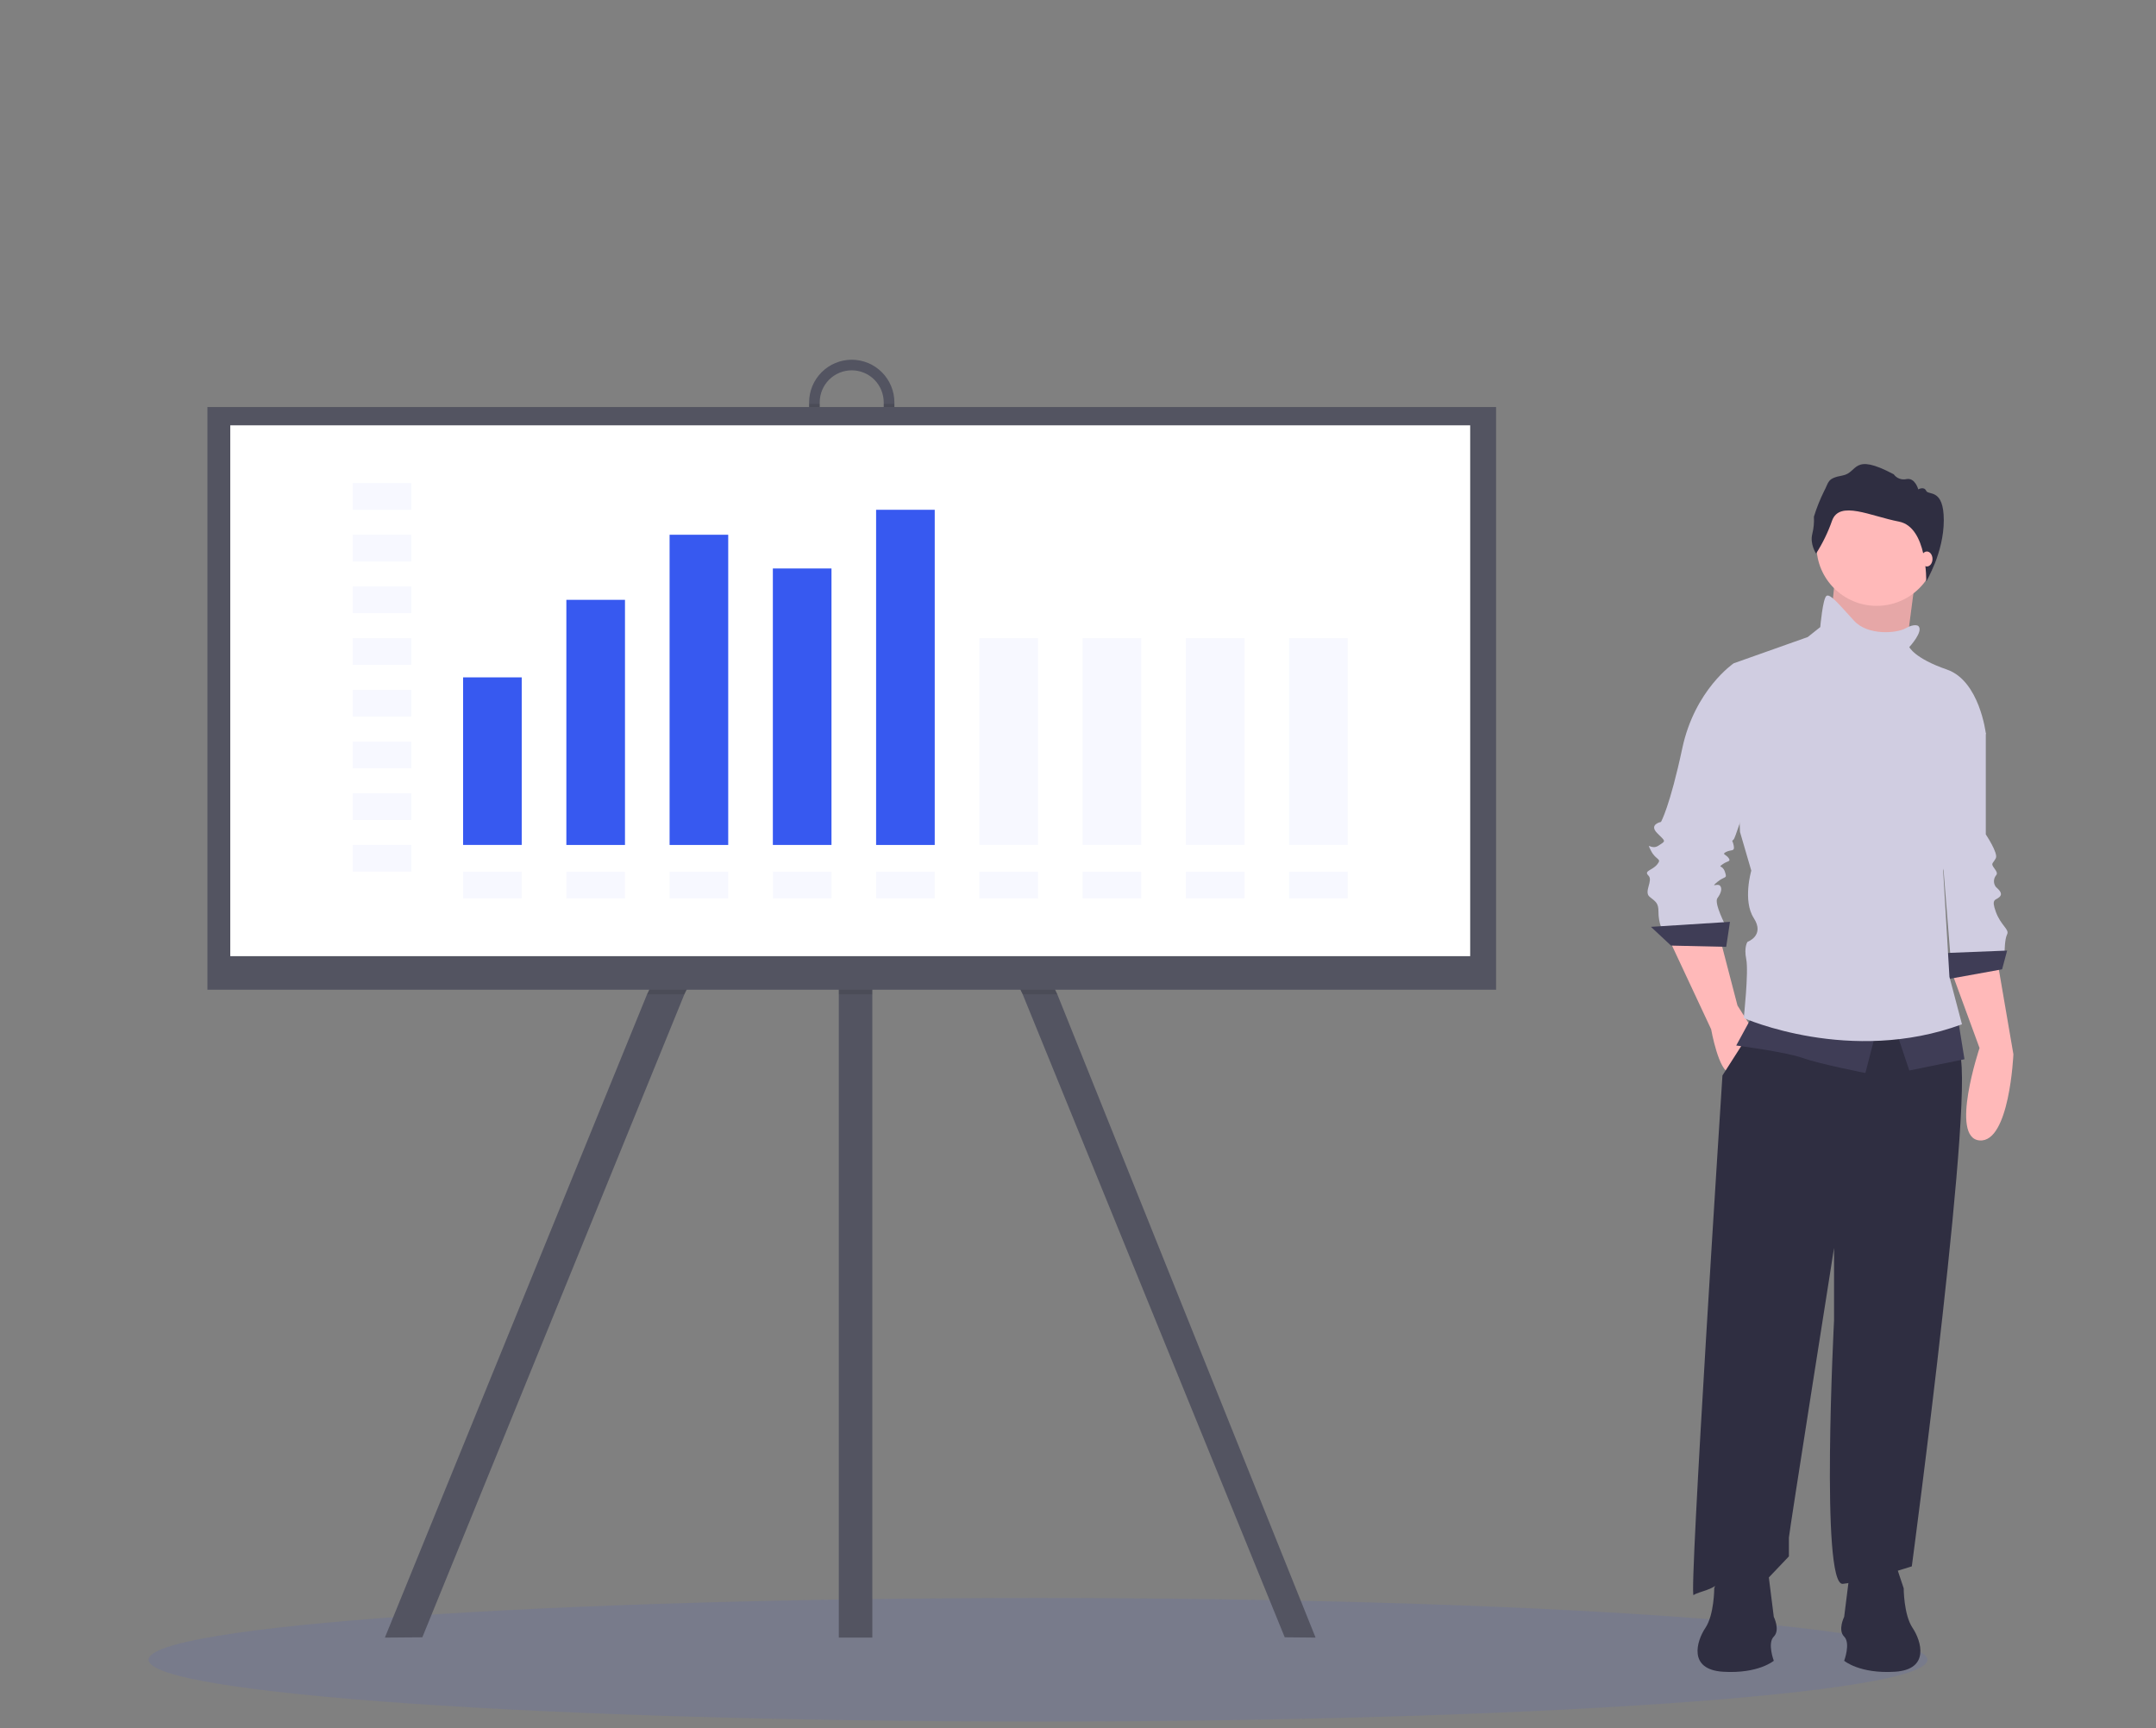 <?xml version="1.0" encoding="UTF-8"?> <svg xmlns="http://www.w3.org/2000/svg" width="126" height="101" viewBox="0 0 126 101" fill="none"><rect x="0" y="0" width="126" height="101" fill="#808080" stroke="none"/> <g clip-path="url(#clip0)"> <path opacity="0.1" d="M60.661 100.625C89.368 100.625 112.639 99.008 112.639 97.014C112.639 95.019 89.368 93.402 60.661 93.402C31.954 93.402 8.683 95.019 8.683 97.014C8.683 99.008 31.954 100.625 60.661 100.625Z" fill="#3759F0"></path> <path d="M50.015 37.511L49.882 37.785L49.022 39.556L39.996 58.116L24.682 95.7L22.493 95.717L37.816 58.116L48.258 36.639L49.022 37.017L49.882 37.444L50.015 37.511Z" fill="#535461"></path> <path d="M76.884 95.717L75.082 95.7L59.767 58.116L50.979 40.043L49.882 37.785L49.748 37.511L49.882 37.444L50.979 36.9L51.506 36.639L61.791 58.116L76.884 95.717Z" fill="#535461"></path> <path d="M50.98 31.591H49.022V95.717H50.98V31.591Z" fill="#535461"></path> <path d="M49.777 21.026C49.116 21.027 48.483 21.29 48.016 21.758C47.548 22.226 47.286 22.86 47.285 23.522V24.414C47.278 24.747 47.337 25.077 47.459 25.386C47.581 25.696 47.763 25.977 47.995 26.215C48.228 26.453 48.505 26.642 48.811 26.771C49.117 26.9 49.446 26.966 49.778 26.966C50.11 26.966 50.438 26.9 50.744 26.771C51.05 26.642 51.328 26.453 51.56 26.215C51.792 25.977 51.974 25.696 52.096 25.386C52.218 25.077 52.278 24.747 52.27 24.414V23.522C52.269 22.86 52.006 22.226 51.539 21.758C51.072 21.29 50.438 21.027 49.777 21.026V21.026ZM51.646 24.41C51.646 24.907 51.449 25.384 51.099 25.735C50.748 26.087 50.272 26.284 49.776 26.284C49.28 26.284 48.804 26.087 48.453 25.735C48.102 25.384 47.905 24.907 47.905 24.41V23.518C47.905 23.022 48.102 22.545 48.453 22.194C48.804 21.843 49.28 21.645 49.776 21.645C50.272 21.645 50.748 21.843 51.099 22.194C51.449 22.545 51.646 23.022 51.646 23.518V24.41Z" fill="#535461"></path> <path opacity="0.1" d="M61.791 58.117H59.767L50.979 40.043V58.117H49.022V39.556L39.996 58.117H37.816L48.258 36.64L49.022 37.018V31.591H50.979V36.901L51.506 36.64L61.791 58.117Z" fill="black"></path> <path opacity="0.1" d="M52.27 23.612V24.414C52.278 24.747 52.218 25.077 52.096 25.387C51.974 25.696 51.792 25.978 51.56 26.215C51.328 26.453 51.05 26.642 50.744 26.771C50.438 26.9 50.11 26.966 49.778 26.966C49.446 26.966 49.117 26.9 48.811 26.771C48.505 26.642 48.228 26.453 47.995 26.215C47.763 25.978 47.581 25.696 47.459 25.387C47.337 25.077 47.278 24.747 47.285 24.414V23.612H47.908V24.414C47.908 24.911 48.105 25.388 48.456 25.739C48.806 26.09 49.282 26.288 49.778 26.288C50.274 26.288 50.75 26.09 51.101 25.739C51.452 25.388 51.649 24.911 51.649 24.414V23.612H52.27Z" fill="black"></path> <path d="M87.434 23.791H12.122V57.849H87.434V23.791Z" fill="#535461"></path> <path d="M85.92 24.86H13.458V55.888H85.92V24.86Z" fill="white"></path> <g opacity="0.2"> <path opacity="0.2" d="M24.04 28.233H20.614V29.796H24.04V28.233Z" fill="#3759F0"></path> </g> <g opacity="0.2"> <path opacity="0.2" d="M24.04 31.256H20.614V32.819H24.04V31.256Z" fill="#3759F0"></path> </g> <g opacity="0.2"> <path opacity="0.2" d="M24.04 34.278H20.614V35.841H24.04V34.278Z" fill="#3759F0"></path> </g> <g opacity="0.2"> <path opacity="0.2" d="M24.04 37.299H20.614V38.862H24.04V37.299Z" fill="#3759F0"></path> </g> <g opacity="0.2"> <path opacity="0.2" d="M24.04 40.322H20.614V41.885H24.04V40.322Z" fill="#3759F0"></path> </g> <g opacity="0.2"> <path opacity="0.2" d="M24.04 43.343H20.614V44.906H24.04V43.343Z" fill="#3759F0"></path> </g> <g opacity="0.2"> <path opacity="0.2" d="M24.04 46.365H20.614V47.928H24.04V46.365Z" fill="#3759F0"></path> </g> <g opacity="0.2"> <path opacity="0.2" d="M24.04 49.387H20.614V50.95H24.04V49.387Z" fill="#3759F0"></path> </g> <g opacity="0.2"> <path opacity="0.2" d="M30.49 50.951H27.064V52.513H30.49V50.951Z" fill="#3759F0"></path> </g> <g opacity="0.2"> <path opacity="0.2" d="M36.525 50.951H33.099V52.513H36.525V50.951Z" fill="#3759F0"></path> </g> <g opacity="0.2"> <path opacity="0.2" d="M42.558 50.951H39.132V52.513H42.558V50.951Z" fill="#3759F0"></path> </g> <g opacity="0.2"> <path opacity="0.2" d="M48.593 50.951H45.167V52.513H48.593V50.951Z" fill="#3759F0"></path> </g> <g opacity="0.2"> <path opacity="0.2" d="M54.627 50.951H51.201V52.513H54.627V50.951Z" fill="#3759F0"></path> </g> <g opacity="0.2"> <path opacity="0.2" d="M60.662 50.951H57.236V52.513H60.662V50.951Z" fill="#3759F0"></path> </g> <g opacity="0.2"> <path opacity="0.2" d="M66.696 50.951H63.27V52.513H66.696V50.951Z" fill="#3759F0"></path> </g> <g opacity="0.2"> <path opacity="0.2" d="M72.731 50.951H69.305V52.513H72.731V50.951Z" fill="#3759F0"></path> </g> <g opacity="0.2"> <path opacity="0.2" d="M78.764 50.951H75.338V52.513H78.764V50.951Z" fill="#3759F0"></path> </g> <path d="M30.49 39.592H27.064V49.386H30.49V39.592Z" fill="#3759F0"></path> <path d="M36.525 35.06H33.099V49.388H36.525V35.06Z" fill="#3759F0"></path> <path d="M42.558 31.256H39.132V49.388H42.558V31.256Z" fill="#3759F0"></path> <path d="M48.593 33.227H45.167V49.387H48.593V33.227Z" fill="#3759F0"></path> <path d="M54.627 29.797H51.201V49.388H54.627V29.797Z" fill="#3759F0"></path> <g opacity="0.2"> <path opacity="0.2" d="M60.662 37.299H57.236V49.387H60.662V37.299Z" fill="#3759F0"></path> </g> <g opacity="0.2"> <path opacity="0.2" d="M66.696 37.299H63.27V49.387H66.696V37.299Z" fill="#3759F0"></path> </g> <g opacity="0.2"> <path opacity="0.2" d="M72.731 37.299H69.305V49.387H72.731V37.299Z" fill="#3759F0"></path> </g> <g opacity="0.2"> <path opacity="0.2" d="M78.764 37.299H75.338V49.387H78.764V37.299Z" fill="#3759F0"></path> </g> <path d="M114.001 56.656L115.687 61.256C115.687 61.256 113.928 66.512 115.687 66.658C117.446 66.804 117.666 61.621 117.666 61.621L116.713 56.072L114.001 56.656Z" fill="#FFB9B9"></path> <path d="M114.807 41.617L116.053 42.858V48.771C116.053 48.771 116.786 49.867 116.64 50.159C116.493 50.451 116.347 50.451 116.493 50.67C116.64 50.889 116.786 51.035 116.64 51.181C116.568 51.276 116.53 51.391 116.53 51.509C116.53 51.628 116.568 51.743 116.64 51.838C116.786 51.984 117.08 52.203 116.86 52.422C116.64 52.641 116.347 52.495 116.64 53.298C116.933 54.101 117.446 54.32 117.299 54.612C117.153 54.904 117.153 55.634 117.153 55.634L114.001 56.072L113.342 47.822L114.807 41.617Z" fill="#D0CDE1"></path> <path d="M117.299 55.561L113.635 55.707L113.781 57.24L117.006 56.656L117.299 55.561Z" fill="#3F3D56"></path> <path d="M107.222 33.988L106.782 38.368L111.253 39.025L111.583 36.507L111.912 33.988H107.222Z" fill="#FFB9B9"></path> <path opacity="0.1" d="M107.222 33.988L106.782 38.368L111.253 39.025L111.583 36.507L111.912 33.988H107.222Z" fill="black"></path> <path d="M97.51 54.831L100.002 60.161C100.002 60.161 100.442 62.643 101.102 62.716C101.761 62.789 102.421 60.161 102.421 60.161L101.541 58.773L100.515 54.831L97.51 54.831Z" fill="#FFB9B9"></path> <path d="M102.714 59.65L100.662 62.862C100.662 62.862 98.683 93.452 98.976 93.233C99.269 93.014 100.222 92.941 100.589 92.357C100.955 91.773 103.227 92.357 103.227 92.357L104.546 90.97V89.875C104.546 89.656 107.185 72.937 107.185 72.937V77.172C107.185 77.172 106.379 92.722 107.698 92.576C109.017 92.43 111.729 91.554 111.729 91.554C111.729 91.554 115.614 62.497 114.441 61.402C113.268 60.307 112.755 57.825 112.755 57.825L102.714 59.65Z" fill="#2F2E41"></path> <path d="M109.677 35.412C111.62 35.412 113.195 33.843 113.195 31.907C113.195 29.972 111.62 28.403 109.677 28.403C107.734 28.403 106.159 29.972 106.159 31.907C106.159 33.843 107.734 35.412 109.677 35.412Z" fill="#FFB9B9"></path> <path d="M101.834 39.061L101.321 38.769C101.321 38.769 99.049 40.302 98.316 43.734C97.584 47.165 97.07 48.041 97.07 48.041C97.07 48.041 96.338 48.187 96.851 48.698C97.364 49.209 97.364 49.136 96.924 49.428C96.484 49.72 96.191 49.136 96.484 49.72C96.777 50.304 97.144 50.158 96.851 50.523C96.557 50.888 96.044 50.888 96.338 51.18C96.631 51.472 96.044 52.129 96.411 52.421C96.777 52.714 96.924 52.786 96.924 53.297C96.922 53.596 96.971 53.892 97.07 54.174H100.882C100.882 54.174 100.149 52.786 100.369 52.495C100.589 52.202 100.662 51.91 100.515 51.764C100.369 51.618 99.929 51.91 100.369 51.545C100.808 51.18 100.955 51.399 100.808 50.961C100.662 50.523 100.369 50.742 100.662 50.523C100.955 50.304 101.175 50.377 101.028 50.158C100.882 49.939 100.589 49.939 100.882 49.793C101.175 49.647 101.395 49.793 101.321 49.428C101.248 49.063 101.175 49.209 101.321 49.063C101.468 48.917 103.007 43.953 103.007 43.807C103.007 43.66 101.834 39.061 101.834 39.061Z" fill="#D0CDE1"></path> <path d="M101.102 53.882L96.484 54.174L97.657 55.27L100.882 55.343L101.102 53.882Z" fill="#3F3D56"></path> <path d="M102.421 59.357L101.468 61.11C101.468 61.11 104.327 61.475 105.353 61.84C106.379 62.205 109.017 62.716 109.017 62.716L109.677 60.16L102.421 59.357Z" fill="#3F3D56"></path> <path d="M110.776 60.161L111.582 62.57L114.807 61.913L114.441 59.65L110.776 60.161Z" fill="#3F3D56"></path> <path d="M112.096 36.58C112.096 36.58 111.876 36.434 111.363 36.725C110.85 37.017 109.164 37.163 108.358 36.287C107.551 35.411 106.965 34.681 106.745 34.827C106.525 34.973 106.379 36.653 106.379 36.653L105.646 37.236L101.321 38.77L101.688 48.626L102.348 50.889C102.348 50.889 101.835 52.641 102.494 53.663C103.154 54.685 102.128 55.05 102.128 55.05C102.128 55.05 101.908 55.342 102.054 56.072C102.201 56.803 101.908 59.504 101.908 59.504C101.908 59.504 108.138 62.278 114.661 59.869L113.928 57.095L113.561 50.889C113.561 50.889 113.928 49.867 113.855 49.429C113.781 48.991 116.053 42.858 116.053 42.858C116.053 42.858 115.687 39.792 113.781 39.135C111.876 38.478 111.583 37.821 111.583 37.821C111.583 37.821 112.462 36.871 112.096 36.58Z" fill="#D0CDE1"></path> <path d="M106.134 32.356C106.134 32.356 105.769 31.81 105.91 31.222C105.994 30.888 106.027 30.544 106.008 30.2C106.165 29.691 106.362 29.195 106.598 28.717C106.893 28.185 106.753 27.961 107.68 27.793C108.607 27.625 108.228 26.421 110.673 27.723C110.756 27.838 110.87 27.926 111.003 27.975C111.135 28.025 111.28 28.035 111.418 28.003C111.924 27.905 112.106 28.605 112.106 28.605C112.106 28.605 112.443 28.409 112.57 28.689C112.696 28.969 113.598 28.521 113.598 30.41C113.598 32.3 112.572 33.988 112.572 33.988C112.572 33.988 112.647 30.809 110.975 30.487C109.303 30.165 107.504 29.228 107.069 30.431C106.834 31.107 106.52 31.753 106.134 32.356Z" fill="#2F2E41"></path> <path d="M112.609 33.111C112.791 33.111 112.938 32.915 112.938 32.673C112.938 32.431 112.791 32.235 112.609 32.235C112.426 32.235 112.279 32.431 112.279 32.673C112.279 32.915 112.426 33.111 112.609 33.111Z" fill="#FFB9B9"></path> <path d="M110.74 91.295L111.255 92.836C111.255 92.836 111.255 94.376 111.771 95.146C112.286 95.916 112.801 97.585 110.74 97.713C108.678 97.842 107.776 97.072 107.776 97.072C107.776 97.072 108.162 96.045 107.776 95.66C107.389 95.275 107.776 94.504 107.776 94.504L108.162 91.424L110.74 91.295Z" fill="#2F2E41"></path> <path d="M100.699 91.295L100.183 92.836C100.183 92.836 100.183 94.376 99.668 95.146C99.152 95.916 98.637 97.585 100.699 97.713C102.76 97.842 103.663 97.072 103.663 97.072C103.663 97.072 103.276 96.045 103.663 95.66C104.049 95.275 103.663 94.504 103.663 94.504L103.276 91.424L100.699 91.295Z" fill="#2F2E41"></path> </g> <defs> <clipPath id="clip0"> <rect width="126" height="100.625" fill="white"></rect> </clipPath> </defs> </svg> 